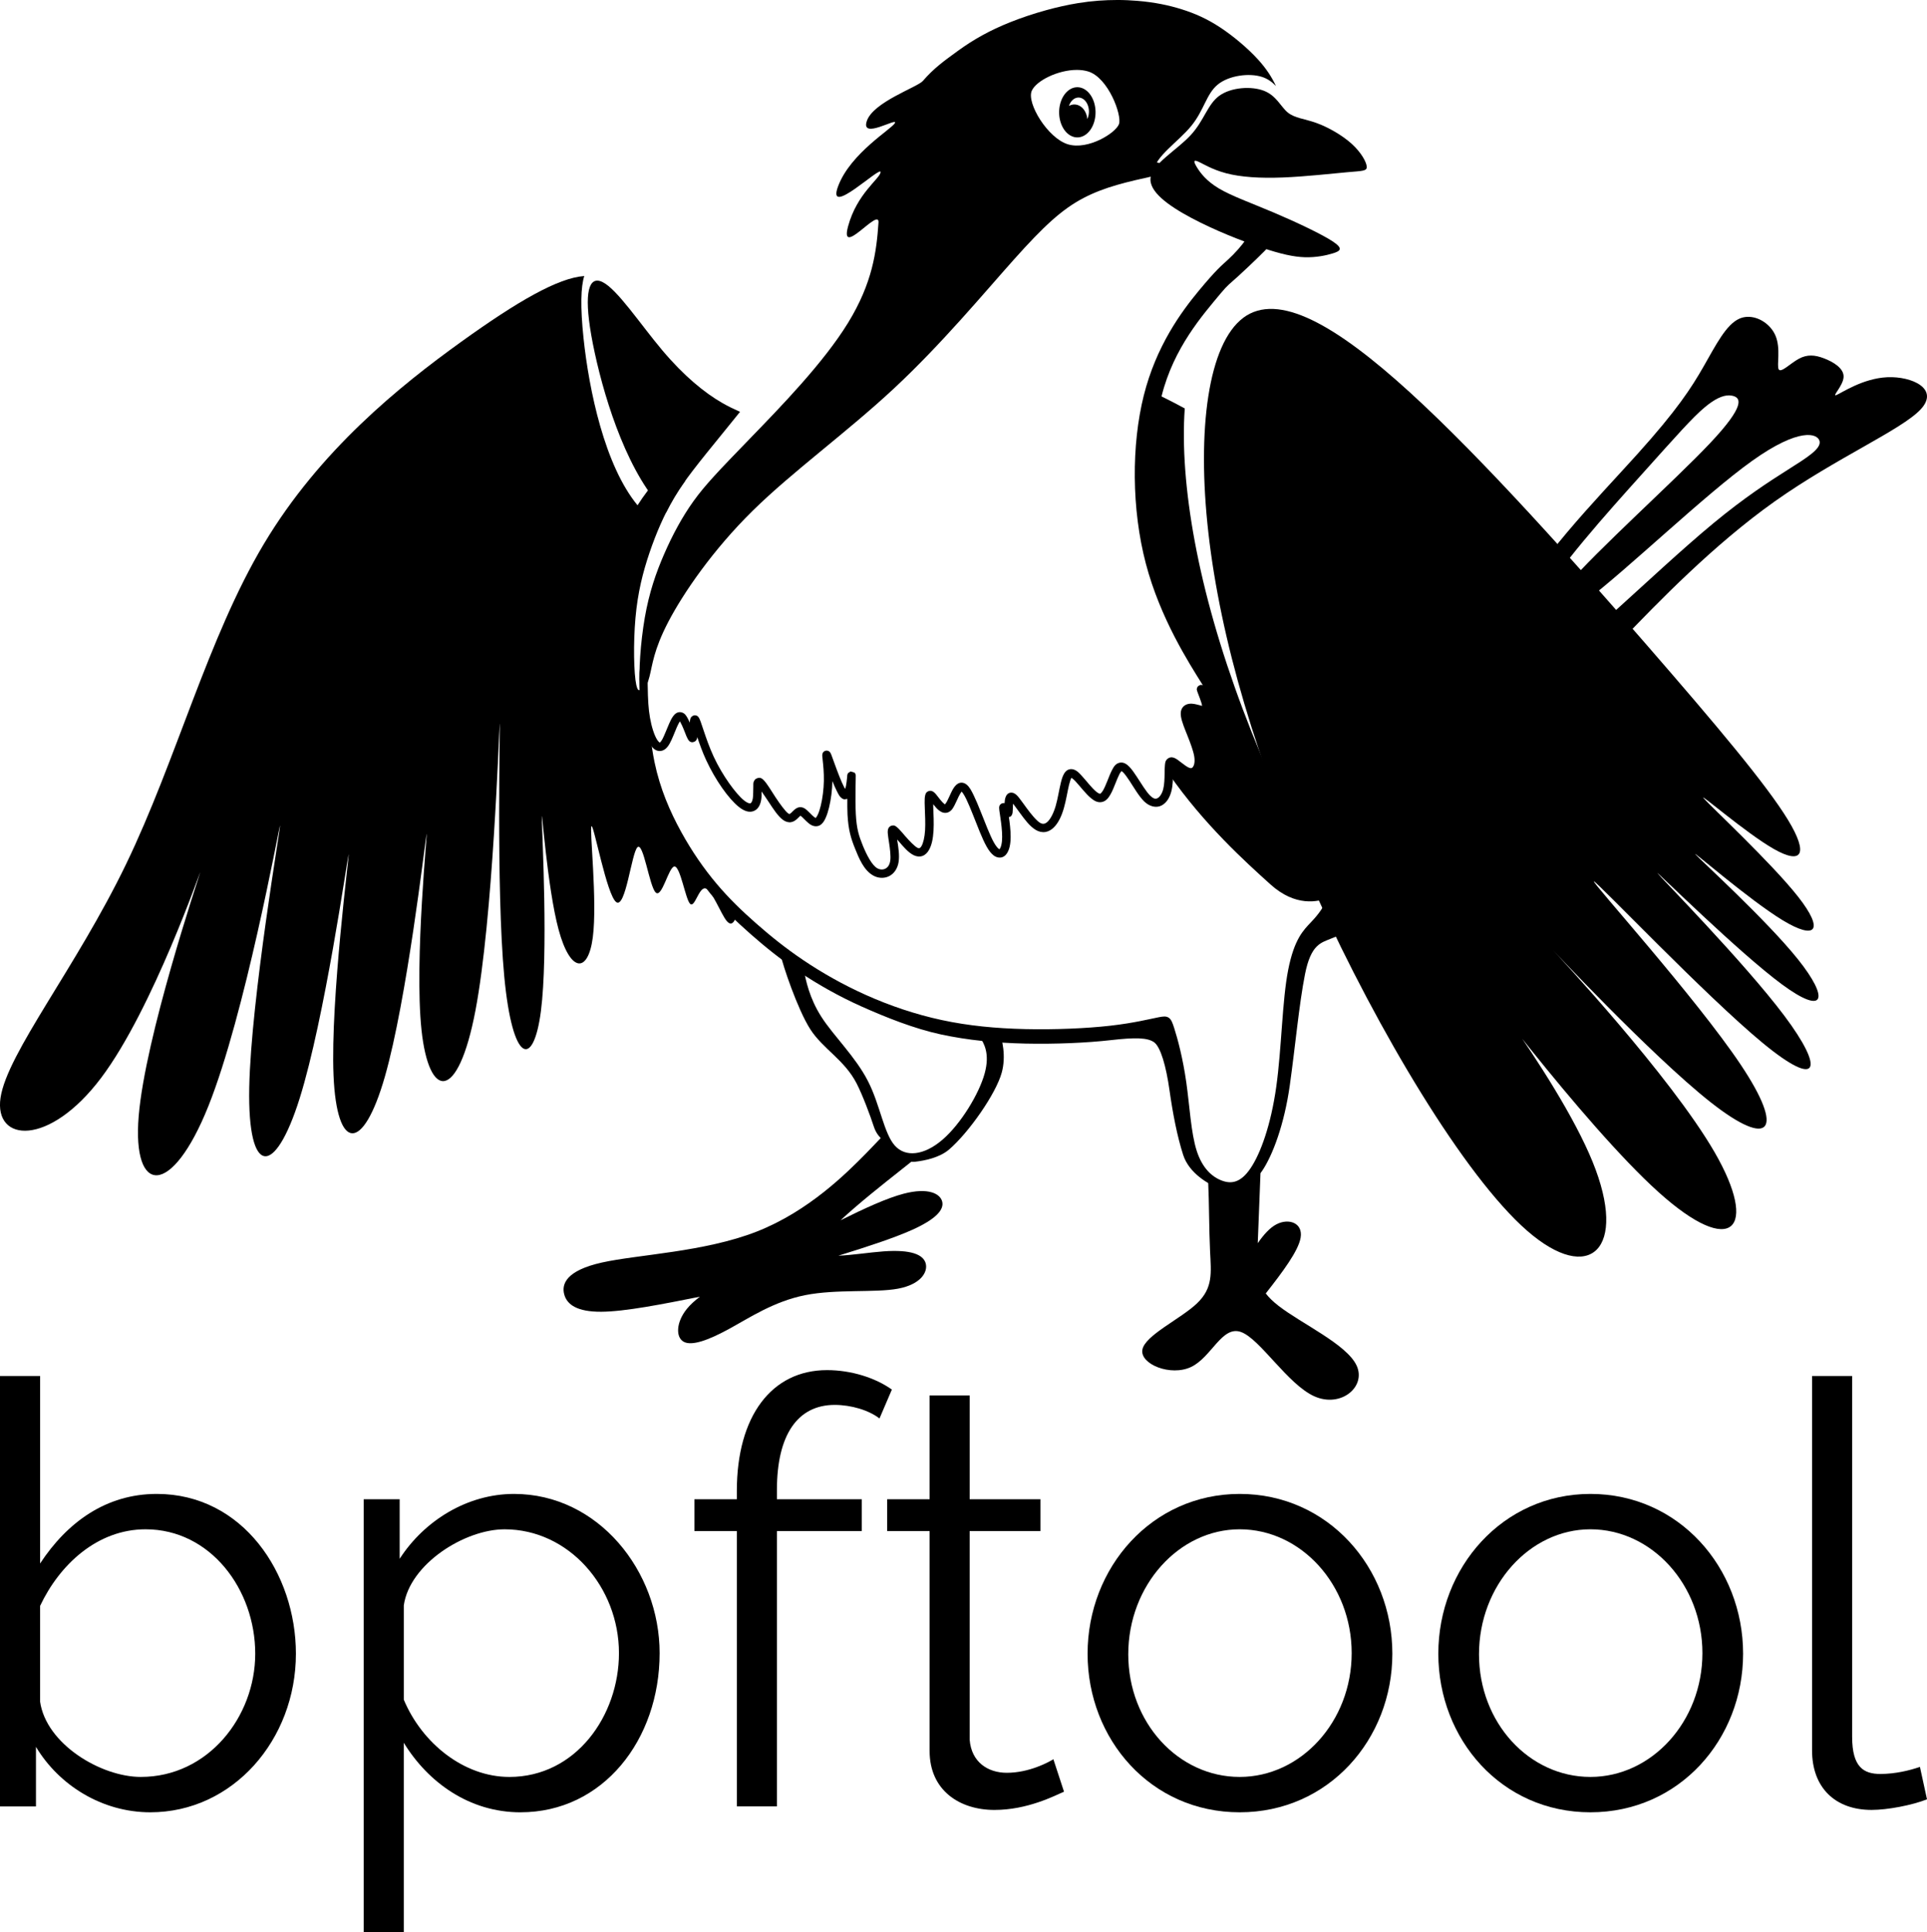 <?xml version="1.0" encoding="UTF-8" standalone="no"?>
<!-- Created with Inkscape (http://www.inkscape.org/) -->

<svg
   width="129.089mm"
   height="129.398mm"
   viewBox="0 0 129.089 129.398"
   version="1.1"
   id="svg35207"
   inkscape:version="1.1.2 (0a00cf5339, 2022-02-04)"
   sodipodi:docname="bpftool_stacked_monochrome.svg"
   xmlns:inkscape="http://www.inkscape.org/namespaces/inkscape"
   xmlns:sodipodi="http://sodipodi.sourceforge.net/DTD/sodipodi-0.dtd"
   xmlns="http://www.w3.org/2000/svg"
   xmlns:svg="http://www.w3.org/2000/svg"
   xmlns:rdf="http://www.w3.org/1999/02/22-rdf-syntax-ns#"
   xmlns:cc="http://creativecommons.org/ns#"
   xmlns:dc="http://purl.org/dc/elements/1.1/">
  <title
     id="title851">bpftool logo, monochrome</title>
  <sodipodi:namedview
     id="namedview35209"
     pagecolor="#ffffff"
     bordercolor="#666666"
     borderopacity="1.0"
     inkscape:showpageshadow="2"
     inkscape:pageopacity="0.0"
     inkscape:pagecheckerboard="0"
     inkscape:deskcolor="#d1d1d1"
     inkscape:document-units="mm"
     showgrid="false"
     inkscape:zoom="1.5295149"
     inkscape:cx="312.51739"
     inkscape:cy="231.44593"
     inkscape:window-width="2560"
     inkscape:window-height="2821"
     inkscape:window-x="1920"
     inkscape:window-y="0"
     inkscape:window-maximized="1"
     inkscape:current-layer="layer1"
     inkscape:pageshadow="2" />
  <defs
     id="defs35204">
    <inkscape:path-effect
       effect="bspline"
       id="path-effect10361-3-5-0-2"
       is_visible="true"
       lpeversion="1"
       weight="33.333"
       steps="2"
       helper_size="0"
       apply_no_weight="true"
       apply_with_weight="true"
       only_selected="false" />
    <inkscape:path-effect
       effect="bspline"
       id="path-effect11326-3-8-4"
       is_visible="true"
       lpeversion="1"
       weight="33.333"
       steps="2"
       helper_size="0"
       apply_no_weight="true"
       apply_with_weight="true"
       only_selected="false" />
    <inkscape:path-effect
       effect="bspline"
       id="path-effect9902-0-4-0-9"
       is_visible="true"
       lpeversion="1"
       weight="33.333"
       steps="2"
       helper_size="0"
       apply_no_weight="true"
       apply_with_weight="true"
       only_selected="false" />
    <inkscape:path-effect
       effect="bspline"
       id="path-effect10082-6-7-0-6"
       is_visible="true"
       lpeversion="1"
       weight="33.333"
       steps="2"
       helper_size="0"
       apply_no_weight="true"
       apply_with_weight="true"
       only_selected="false" />
  </defs>
  <g
     inkscape:label="Layer 1"
     inkscape:groupmode="layer"
     id="layer1"
     transform="translate(-25.965,-158.756)">
    <g
       aria-label="bpftool"
       id="text26441-0"
       style="font-weight:200;font-size:39.489px;line-height:1.25;font-family:Raleway;-inkscape-font-specification:'Raleway Ultra-Light';text-align:center;letter-spacing:0px;word-spacing:0px;text-anchor:middle;stroke-width:0.206;fill:#000000;fill-opacity:1">
      <path
         d="m 36.034,280.138 c 5.528,0 9.754,-4.857 9.754,-10.623 0,-5.37 -3.554,-10.701 -9.319,-10.701 -3.396,0 -6.002,1.895 -7.819,4.66 v -12.557 h -2.685 v 28.827 h 2.409 V 275.755 c 1.54,2.567 4.423,4.383 7.661,4.383 z m -0.632,-2.369 c -2.685,0 -6.358,-2.211 -6.753,-5.055 v -6.397 c 1.303,-2.764 3.83,-5.134 7.069,-5.134 4.344,0 7.345,4.028 7.345,8.332 0,4.225 -3.159,8.253 -7.661,8.253 z"
         style="font-weight:normal;-inkscape-font-specification:Raleway;fill:#000000;fill-opacity:1"
         id="path70881" />
      <path
         d="m 60.834,280.138 c 5.528,0 9.319,-4.857 9.319,-10.662 0,-5.489 -4.107,-10.662 -9.754,-10.662 -3.12,0 -6.002,1.777 -7.661,4.344 v -3.988 h -2.409 v 28.985 h 2.685 v -12.676 c 1.619,2.646 4.383,4.66 7.819,4.66 z m -0.75,-2.369 c -3.041,0 -5.844,-2.251 -7.069,-5.173 v -6.318 c 0.395,-2.764 4.067,-5.094 6.753,-5.094 4.304,0 7.661,3.87 7.661,8.293 0,4.186 -2.883,8.293 -7.345,8.293 z"
         style="font-weight:normal;-inkscape-font-specification:Raleway;fill:#000000;fill-opacity:1"
         id="path70883" />
      <path
         d="m 75.326,279.743 h 2.685 v -18.441 h 5.686 v -2.132 h -5.686 v -0.632 c 0,-3.672 1.382,-5.686 3.87,-5.686 1.106,0 2.29,0.355 3.001,0.908 l 0.829,-1.935 c -1.106,-0.79 -2.725,-1.303 -4.344,-1.303 -3.712,0 -6.042,3.08 -6.042,8.095 v 0.553 h -2.843 v 2.132 h 2.843 z"
         style="font-weight:normal;-inkscape-font-specification:Raleway;fill:#000000;fill-opacity:1"
         id="path70885" />
      <path
         d="m 97.242,278.756 -0.711,-2.172 c -0.316,0.197 -1.619,0.908 -3.12,0.908 -1.264,0 -2.369,-0.711 -2.488,-2.211 v -13.979 h 4.739 v -2.132 H 90.924 v -6.95 h -2.685 v 6.95 h -2.843 v 2.132 h 2.843 v 14.729 c 0,2.646 2.014,3.949 4.344,3.949 2.211,0 4.028,-0.948 4.66,-1.224 z"
         style="font-weight:normal;-inkscape-font-specification:Raleway;fill:#000000;fill-opacity:1"
         id="path70887" />
      <path
         d="m 109.01,280.138 c 5.963,0 10.228,-4.897 10.228,-10.623 0,-5.765 -4.304,-10.701 -10.228,-10.701 -5.884,0 -10.188,4.936 -10.188,10.701 0,5.726 4.225,10.623 10.188,10.623 z m -7.463,-10.583 c 0,-4.62 3.396,-8.372 7.463,-8.372 4.107,0 7.503,3.712 7.503,8.293 0,4.581 -3.396,8.293 -7.503,8.293 -4.107,0 -7.463,-3.633 -7.463,-8.214 z"
         style="font-weight:normal;-inkscape-font-specification:Raleway;fill:#000000;fill-opacity:1"
         id="path70889" />
      <path
         d="m 132.506,280.138 c 5.963,0 10.228,-4.897 10.228,-10.623 0,-5.765 -4.304,-10.701 -10.228,-10.701 -5.884,0 -10.188,4.936 -10.188,10.701 0,5.726 4.225,10.623 10.188,10.623 z m -7.463,-10.583 c 0,-4.62 3.396,-8.372 7.463,-8.372 4.107,0 7.503,3.712 7.503,8.293 0,4.581 -3.396,8.293 -7.503,8.293 -4.107,0 -7.463,-3.633 -7.463,-8.214 z"
         style="font-weight:normal;-inkscape-font-specification:Raleway;fill:#000000;fill-opacity:1"
         id="path70891" />
      <path
         d="m 147.354,250.916 v 25.075 c 0,2.488 1.54,3.988 3.988,3.988 1.066,0 2.725,-0.316 3.712,-0.711 l -0.474,-2.172 c -0.671,0.237 -1.659,0.474 -2.646,0.474 -1.106,0 -1.895,-0.434 -1.895,-2.488 v -24.167 z"
         style="font-weight:normal;-inkscape-font-specification:Raleway;fill:#000000;fill-opacity:1"
         id="path70893" />
    </g>
    <g
       id="g885"
       style="fill:#000000;fill-opacity:1">
      <path
         id="path10096-6-4-4-1"
         style="fill:#000000;fill-opacity:1;stroke:none;stroke-width:0.263px;stroke-linecap:butt;stroke-linejoin:miter;stroke-opacity:1"
         d="m 65.104,177.244 c -1.755,0.124 -4.463,1.687 -8.236,4.4 -4.109,2.955 -9.478,7.271 -13.225,13.541 -3.747,6.271 -5.872,14.496 -9.234,21.453 -3.361,6.957 -7.959,12.646 -8.408,15.643 -0.449,2.997 3.252,3.3 6.739,-1.333 3.487,-4.633 6.76,-14.202 6.628,-13.735 -0.133,0.468 -3.671,10.974 -4.112,16.296 -0.441,5.323 2.215,5.462 4.667,-0.665 2.452,-6.126 4.701,-18.517 4.801,-18.784 0.1,-0.266 -1.949,11.593 -2.062,17.552 -0.113,5.96 1.71,6.021 3.378,0.708 1.668,-5.312 3.181,-15.997 3.277,-16.325 0.096,-0.328 -1.225,9.701 -1.009,14.787 0.215,5.086 1.967,5.229 3.441,0.08 1.474,-5.149 2.668,-15.552 2.788,-16.213 0.12,-0.661 -0.832,8.411 -0.336,13.086 0.496,4.674 2.437,4.88 3.613,-1.292 1.176,-6.172 1.576,-18.682 1.626,-19.193 0.05,-0.51 -0.25,10.996 0.304,16.893 0.554,5.897 1.961,6.174 2.457,2.334 0.496,-3.841 0.082,-11.795 0.059,-12.918 -0.023,-1.123 0.347,4.585 1.128,7.47 0.781,2.885 1.972,2.941 2.289,0.511 0.317,-2.431 -0.241,-7.346 -0.086,-7.449 0.154,-0.103 1.021,4.608 1.652,5.083 0.631,0.475 1.027,-3.286 1.424,-3.671 0.398,-0.384 0.797,2.608 1.22,3.027 0.423,0.419 0.871,-1.734 1.262,-1.738 0.391,-0.004 0.727,2.141 1.036,2.488 0.309,0.348 0.591,-1.102 1.028,-1.023 0.437,0.08 1.03,1.688 1.428,2.176 0.399,0.487 0.603,-0.146 0.705,-0.464 0.006,-0.019 -0.002,-0.172 -0.017,-0.38 -0.501,-0.488 -0.984,-0.997 -1.458,-1.56 -0.841,-0.998 -1.654,-2.159 -2.397,-3.511 -0.743,-1.352 -1.412,-2.887 -1.785,-4.68 -0.171,-0.821 -0.276,-1.683 -0.351,-2.491 -0.037,-0.151 -0.069,-0.306 -0.097,-0.465 -0.109,-0.623 -0.144,-1.228 -0.16,-2.259 -7.7e-4,-0.051 -5.2e-4,-0.107 -10e-4,-0.159 -0.147,0.524 -0.356,0.772 -0.489,0.171 -0.166,-0.748 -0.208,-2.787 -0.056,-4.491 0.151,-1.704 0.497,-3.06 0.942,-4.372 0.445,-1.311 0.991,-2.578 1.67,-3.715 0.211,-0.354 0.44,-0.699 0.705,-1.072 -0.207,-0.369 -0.457,-0.835 -0.717,-1.359 -0.802,0.816 -1.328,1.401 -1.806,2.031 -0.229,0.302 -0.447,0.617 -0.656,0.941 -2.205,-2.673 -3.249,-7.719 -3.616,-11.182 -0.224,-2.113 -0.182,-3.465 0.049,-4.174 z" />
      <path
         id="path10116-2-0-6-0"
         style="fill:#000000;fill-opacity:1;stroke:none;stroke-width:0.263px;stroke-linecap:butt;stroke-linejoin:miter;stroke-opacity:1"
         d="m 85.276,234.653 c -0.4,0.414 -0.843,0.897 -1.306,1.364 -1.274,1.288 -3.822,3.863 -7.326,5.232 -3.504,1.369 -7.965,1.533 -10.356,2.067 -2.391,0.534 -2.712,1.437 -2.527,2.131 0.185,0.693 0.872,1.175 2.483,1.165 1.602,-0.01 4.1,-0.507 6.609,-1.008 -0.349,0.265 -0.651,0.538 -0.881,0.824 -0.717,0.888 -0.751,1.892 -0.21,2.193 0.54,0.301 1.65,-0.099 3.031,-0.852 1.381,-0.754 3.013,-1.85 5.108,-2.268 2.095,-0.418 4.683,-0.15 6.215,-0.433 1.532,-0.283 2.026,-1.116 1.859,-1.703 -0.166,-0.587 -0.993,-0.928 -2.814,-0.797 -0.934,0.067 -2.127,0.257 -3.036,0.291 1.947,-0.602 3.744,-1.191 4.945,-1.731 1.603,-0.721 2.143,-1.353 2.014,-1.887 -0.128,-0.534 -0.925,-0.969 -2.584,-0.534 -1.109,0.29 -2.605,0.972 -4.227,1.78 1.196,-1.117 2.847,-2.421 3.983,-3.32 0.589,-0.466 1.038,-0.823 1.371,-1.107 -0.713,0.179 -1.357,0.022 -1.812,-0.486 -0.213,-0.238 -0.384,-0.554 -0.538,-0.921 z" />
      <path
         id="path13870-9-7-4"
         style="color:#000000;fill:#000000;stroke-width:0.993;-inkscape-stroke:none;fill-opacity:1"
         d="m 78.126,222.028 c 0.053,0.303 0.118,0.57 0.145,0.711 0.125,0.65 1.123,3.62 1.968,4.942 0.845,1.323 2.294,2.055 3.107,3.634 0.406,0.789 0.905,2.128 1.162,2.912 0.257,0.783 0.799,0.978 1.213,1.44 0.414,0.462 0.927,0.968 1.545,0.899 0.618,-0.07 1.628,-0.263 2.279,-0.821 1.301,-1.116 3.138,-3.724 3.528,-5.155 0.298,-1.091 0.041,-2.217 -0.201,-2.856 -0.543,-0.038 -1.077,-0.089 -1.603,-0.153 0.03,0.051 0.059,0.102 0.085,0.15 0.125,0.229 0.208,0.406 0.275,0.514 0.232,0.374 0.668,1.051 0.3,2.401 -0.368,1.35 -1.589,3.381 -2.831,4.447 -0.621,0.533 -1.247,0.831 -1.8,0.893 -0.553,0.062 -1.03,-0.102 -1.389,-0.502 -0.359,-0.4 -0.609,-1.074 -0.865,-1.853 -0.256,-0.779 -0.52,-1.66 -0.941,-2.479 -0.843,-1.638 -2.298,-3.015 -3.114,-4.291 -0.816,-1.277 -1.044,-2.464 -1.169,-3.114 -0.024,-0.124 -0.046,-0.316 -0.053,-0.53 -0.015,-0.01 -0.03,-0.02 -0.045,-0.029 -0.572,-0.385 -1.099,-0.772 -1.596,-1.16 z" />
      <path
         style="fill:#000000;stroke:#000000;stroke-width:0.263px;stroke-linecap:butt;stroke-linejoin:miter;stroke-opacity:1;fill-opacity:1"
         d="m 116.951,218.061 c 1.58,-1.085 4.74,-3.255 7.468,-5.731 2.728,-2.476 5.023,-5.258 5.306,-7.114 0.283,-1.856 -1.446,-2.786 -3.298,-3.445 -1.852,-0.659 -3.787,-1.041 -5.507,-1.937 -1.72,-0.896 -3.206,-2.304 -3.949,-3.008 -0.743,-0.704 -5.144,-3.387 -5.058,1.005 0.086,4.392 0.258,13.174 0.345,17.566 0.086,4.391 3.114,3.749 4.694,2.664 z"
         id="path10359-3-9-5-2"
         inkscape:path-effect="#path-effect10361-3-5-0-2"
         inkscape:original-d="m 115.37084,219.14552 c 3.16035,-2.16958 6.32042,-4.33943 9.48025,-6.50955 2.29535,-2.78205 4.59035,-5.56424 6.88513,-8.34677 -1.72903,-0.92952 -3.45825,-1.85928 -5.18777,-2.78932 -1.97109,-0.4024 -3.90875,-0.76991 -5.86353,-1.15527 -1.4857,-1.40726 -2.97159,-2.81474 -4.45776,-4.22251 l -4.40132,-2.68296 c 0.17259,8.78303 0.34491,17.56578 0.51698,26.34827 z"
         sodipodi:nodetypes="ccccccccc" />
      <path
         id="path12554-0-6-2"
         style="fill:#000000;fill-opacity:1;stroke:none;stroke-width:0.263px;stroke-linecap:butt;stroke-linejoin:miter;stroke-opacity:1"
         d="m 110.467,235.903 c -0.203,0.475 -0.416,0.872 -0.627,1.183 -0.689,1.013 -1.371,1.124 -2.059,0.87 -0.312,-0.115 -0.626,-0.306 -0.912,-0.594 0.011,0.174 0.021,0.354 0.031,0.543 0.066,1.327 0.057,3.187 0.127,4.644 0.07,1.457 0.216,2.467 -0.884,3.51 -1.1,1.043 -3.492,2.14 -3.651,3.102 -0.159,0.962 1.893,1.801 3.266,1.149 1.373,-0.652 2.067,-2.795 3.341,-2.341 1.274,0.454 3.127,3.506 4.913,4.307 1.786,0.8 3.505,-0.651 2.825,-2.075 -0.68,-1.424 -3.685,-2.787 -5.227,-3.988 -0.369,-0.287 -0.645,-0.558 -0.852,-0.827 1.142,-1.454 2.188,-2.853 2.336,-3.735 0.166,-0.988 -0.795,-1.327 -1.623,-0.893 -0.448,0.235 -0.857,0.697 -1.249,1.262 0.07,-1.66 0.144,-3.801 0.205,-5.264 0.013,-0.324 0.026,-0.594 0.038,-0.854 z" />
      <path
         id="path10363-6-8-9-2"
         style="fill:#000000;fill-opacity:1;stroke:none;stroke-width:0.263px;stroke-linecap:butt;stroke-linejoin:miter;stroke-opacity:1"
         d="m 143.016,179.977 c -0.177,0.007 -0.352,0.045 -0.521,0.118 -0.898,0.389 -1.59,1.78 -2.411,3.213 -0.821,1.433 -1.77,2.908 -4.442,5.874 -2.672,2.966 -7.065,7.423 -8.229,10.49 -1.164,3.067 0.899,4.741 2.407,5.071 1.508,0.33 2.454,-0.685 4.816,-3.148 2.363,-2.463 6.128,-6.36 10.22,-9.259 4.092,-2.899 8.5,-4.792 9.775,-6.164 1.275,-1.372 -0.585,-2.224 -2.235,-2.151 -1.65,0.073 -3.089,1.07 -3.416,1.196 -0.327,0.125 0.457,-0.621 0.487,-1.209 0.03,-0.587 -0.696,-1.016 -1.312,-1.251 -0.617,-0.235 -1.124,-0.277 -1.69,0.03 -0.566,0.307 -1.189,0.961 -1.343,0.71 -0.154,-0.251 0.163,-1.409 -0.232,-2.294 -0.32,-0.719 -1.109,-1.258 -1.876,-1.226 z m -1.223,5.26 c 0.1,7.1e-4 0.195,0.015 0.286,0.041 0.482,0.139 0.831,0.627 -1.547,3.149 -2.378,2.522 -7.484,7.078 -9.711,9.651 -2.227,2.573 -1.577,3.164 1.314,0.975 2.891,-2.189 8.022,-7.158 11.2,-9.427 3.177,-2.27 4.4,-1.84 4.522,-1.326 0.122,0.514 -0.855,1.113 -2.141,1.927 -1.285,0.814 -2.879,1.844 -4.964,3.567 -2.085,1.723 -4.662,4.139 -6.48,5.776 -1.817,1.637 -2.875,2.495 -4.041,2.599 -1.165,0.105 -2.439,-0.544 -1.283,-2.853 1.156,-2.308 4.741,-6.276 7.049,-8.845 2.308,-2.57 3.339,-3.741 4.163,-4.432 0.669,-0.561 1.199,-0.805 1.633,-0.802 z" />
      <path
         id="path17819-1-8-0"
         style="color:#000000;fill:#000000;stroke-width:0.993;-inkscape-stroke:none;fill-opacity:1"
         d="m 69.079,204.105 c -0.003,0.008 -0.008,0.015 -0.011,0.023 -0.093,0.231 -0.061,0.481 -0.04,0.768 0.086,1.146 0.156,3.162 0.533,4.971 0.377,1.81 1.052,3.359 1.799,4.719 0.747,1.36 1.373,3.05 2.22,4.054 0.846,1.004 1.72,1.843 2.669,2.679 0.95,0.836 1.981,1.674 3.212,2.503 1.231,0.829 2.661,1.65 4.241,2.355 1.58,0.705 3.499,1.476 5.296,1.862 1.796,0.386 3.659,0.568 5.656,0.613 1.997,0.044 4.127,-0.049 5.732,-0.232 1.605,-0.183 2.453,-0.174 2.893,0.145 0.44,0.319 0.804,1.61 1.028,3.194 0.224,1.584 0.516,3.094 0.916,4.343 0.401,1.25 1.731,1.996 2.455,2.263 0.362,0.133 0.737,0.174 1.112,0.04 0.375,-0.134 1.366,-0.698 1.721,-1.22 0.709,-1.043 1.49,-3.124 1.857,-5.734 0.367,-2.609 0.621,-5.432 1.018,-7.44 0.398,-2.014 1.075,-2.109 1.761,-2.396 0.792,-0.331 1.071,-0.316 2.313,-0.687 1.104,-0.33 -0.996,-4.978 -0.989,-6.717 0.007,-1.739 -0.591,-3.592 -2.212,-5.063 -1.62,-1.47 -3.03,1.844 -4.367,1.304 -0.594,-0.24 -2.07,-4.092 -3.311,-5.098 0.057,0.151 0.117,0.32 0.163,0.482 1.166,1.251 2.48,4.634 3.055,4.866 1.337,0.54 2.725,-2.772 4.291,-1.351 1.565,1.419 2.13,3.186 2.123,4.86 -0.007,1.674 -0.6,3.245 -1.099,4.304 -0.499,1.06 -0.817,1.47 -1.328,2.01 -0.511,0.541 -1.118,1.127 -1.524,3.181 -0.407,2.06 -0.438,5.259 -0.8,7.839 -0.363,2.58 -1.058,4.481 -1.727,5.464 -0.334,0.491 -0.655,0.75 -0.966,0.861 -0.311,0.111 -0.619,0.081 -0.945,-0.039 -0.652,-0.24 -1.315,-0.82 -1.694,-2.005 -0.38,-1.185 -0.469,-2.983 -0.696,-4.586 -0.227,-1.603 -0.582,-2.924 -0.81,-3.63 -0.114,-0.353 -0.19,-0.567 -0.362,-0.688 -0.086,-0.061 -0.188,-0.084 -0.296,-0.084 -0.108,1.4e-4 -0.227,0.02 -0.372,0.048 -0.582,0.113 -1.647,0.386 -3.236,0.567 -1.589,0.182 -3.713,0.273 -5.698,0.228 -1.985,-0.044 -3.831,-0.223 -5.608,-0.606 -1.778,-0.382 -3.489,-0.968 -5.054,-1.667 -1.565,-0.699 -2.985,-1.512 -4.204,-2.334 -1.22,-0.821 -2.24,-1.649 -3.184,-2.48 -0.944,-0.831 -1.807,-1.66 -2.643,-2.652 -0.835,-0.991 -1.643,-2.147 -2.381,-3.491 -0.738,-1.344 -1.402,-2.866 -1.772,-4.642 -0.124,-0.598 -0.213,-1.219 -0.282,-1.827 -0.123,-0.32 -0.222,-0.703 -0.291,-1.1 -0.109,-0.623 -0.144,-1.228 -0.16,-2.259 -0.002,-0.164 -0.003,-0.338 5.1e-4,-0.519 z" />
      <path
         id="path12684-0-2-5"
         style="fill:#000000;stroke:none;stroke-width:0.263px;stroke-linecap:butt;stroke-linejoin:miter;stroke-opacity:1;fill-opacity:1"
         d="m 102.945,185.007 c -0.028,0.102 -0.057,0.203 -0.083,0.307 -0.813,3.246 -0.813,7.512 0.138,11.125 0.951,3.613 2.853,6.572 3.769,8.037 0.916,1.465 0.844,1.435 0.773,1.405 l -0.976,-0.868 c -0.176,-0.157 -0.176,-0.157 -0.06,0.143 0.115,0.3 0.342,0.887 0.301,1.098 -0.041,0.211 -0.345,0.052 -0.721,-0.036 -0.376,-0.088 -0.824,-0.107 -0.726,0.495 0.099,0.601 0.744,1.82 0.885,2.64 0.141,0.82 -0.223,1.239 -0.679,1.102 -0.456,-0.138 -1.003,-0.833 -1.193,-0.671 -0.1,0.085 -0.101,0.411 -0.106,0.805 2.335,3.368 5.14,5.9 6.807,7.403 1.66,1.497 3.173,1.2 3.971,0.858 -0.019,-0.035 -0.039,-0.071 -0.058,-0.106 -4.719,-8.674 -7.694,-16.787 -8.983,-23.707 -0.625,-3.355 -0.853,-6.428 -0.672,-8.925 -0.732,-0.398 -1.378,-0.719 -1.771,-0.913 -0.124,-0.061 -0.343,-0.137 -0.615,-0.193 z" />
      <path
         id="path11324-9-49-3-9-5"
         style="fill:#000000;fill-opacity:1;stroke:none;stroke-width:0.263px;stroke-linecap:butt;stroke-linejoin:miter;stroke-opacity:1"
         d="m 110.128,174.985 c -0.158,-0.003 -0.332,0.01 -0.518,0.037 -0.305,0.441 -0.746,0.924 -1.181,1.323 -0.459,0.422 -0.763,0.643 -1.94,2.062 -1.177,1.42 -2.815,3.661 -3.628,6.907 -0.162,0.648 -0.29,1.337 -0.387,2.053 0.224,0.373 0.493,0.71 0.805,1.014 0.095,-1.093 0.262,-2.142 0.502,-3.1 0.812,-3.245 2.757,-5.428 3.935,-6.85 0.516,-0.623 0.632,-0.66 1.199,-1.179 0.727,-0.665 1.867,-1.755 2.033,-1.978 -0.165,-0.189 -0.452,-0.281 -0.822,-0.289 z" />
      <path
         style="color:#000000;fill:#000000;-inkscape-stroke:none;fill-opacity:1"
         d="m 102.457,169.424 c -0.941,-0.096 -2.04,0.065 -3.521,0.645 -2.967,1.161 -7.205,3.907 -11.596,8.047 -4.389,4.139 -9.076,9.764 -12.205,13.635 -3.128,3.869 -4.098,5.177 -5.215,7.818 -1.121,2.649 -1.139,4.024 -1.123,5.061 0.015,1.036 0.051,1.66 0.164,2.303 0.113,0.645 0.292,1.256 0.564,1.68 0.137,0.212 0.309,0.421 0.6,0.443 0.145,0.011 0.295,-0.044 0.41,-0.135 0.115,-0.091 0.206,-0.213 0.293,-0.369 0.175,-0.311 0.327,-0.747 0.48,-1.094 0.074,-0.167 0.146,-0.307 0.203,-0.389 0.018,0.018 -7.07e-4,0.003 0.033,0.06 0.067,0.115 0.143,0.282 0.213,0.453 0.07,0.171 0.134,0.345 0.193,0.486 0.03,0.071 0.059,0.131 0.092,0.189 0.017,0.029 0.034,0.058 0.062,0.092 0.029,0.034 0.065,0.087 0.176,0.113 0.111,0.027 0.249,-0.04 0.299,-0.096 0.05,-0.056 0.062,-0.098 0.074,-0.133 0.014,-0.04 0.015,-0.075 0.021,-0.111 0.157,0.461 0.338,0.989 0.6,1.553 0.611,1.315 1.485,2.562 2.178,3.119 0.346,0.279 0.693,0.406 1.004,0.283 0.311,-0.122 0.449,-0.436 0.502,-0.762 0.032,-0.198 0.025,-0.364 0.025,-0.547 0.145,0.21 0.269,0.385 0.473,0.695 0.313,0.477 0.621,0.955 0.963,1.209 0.171,0.127 0.376,0.183 0.553,0.148 0.176,-0.035 0.297,-0.133 0.389,-0.217 0.092,-0.084 0.163,-0.162 0.209,-0.201 0.046,-0.039 0.036,-0.021 0.004,-0.025 -0.033,-0.005 0.034,0.018 0.113,0.09 0.079,0.072 0.177,0.175 0.283,0.279 0.107,0.104 0.22,0.21 0.371,0.285 0.151,0.075 0.383,0.103 0.564,-0.01 0.181,-0.113 0.278,-0.283 0.369,-0.482 0.091,-0.2 0.166,-0.438 0.23,-0.703 0.129,-0.53 0.211,-1.165 0.223,-1.762 3.1e-5,-0.002 -3.1e-5,-0.002 0,-0.004 0.096,0.236 0.194,0.472 0.293,0.664 0.119,0.23 0.19,0.411 0.42,0.537 0.081,0.044 0.188,0.014 0.287,-0.008 7.29e-4,0.358 -0.006,0.718 0.012,1.043 0.057,1.06 0.24,1.625 0.5,2.271 0.26,0.647 0.584,1.468 1.23,1.824 0.323,0.178 0.709,0.203 1.039,0.047 0.33,-0.156 0.583,-0.498 0.654,-0.955 0.071,-0.457 -0.016,-0.987 -0.084,-1.42 -0.006,-0.036 -0.006,-0.053 -0.012,-0.088 0.042,0.048 0.07,0.079 0.115,0.131 0.293,0.339 0.613,0.73 0.99,0.918 0.189,0.094 0.407,0.119 0.594,0.049 0.187,-0.07 0.322,-0.213 0.42,-0.379 0.197,-0.331 0.284,-0.778 0.316,-1.301 0.032,-0.523 -5.96e-4,-1.109 -0.018,-1.566 -0.003,-0.089 -3.6e-4,-0.139 -0.002,-0.217 0.016,0.021 0.026,0.034 0.043,0.055 0.109,0.136 0.227,0.276 0.377,0.385 0.075,0.054 0.16,0.103 0.266,0.127 0.106,0.024 0.238,0.017 0.348,-0.039 0.22,-0.112 0.307,-0.293 0.404,-0.479 0.097,-0.186 0.183,-0.391 0.268,-0.566 0.077,-0.16 0.153,-0.275 0.199,-0.328 0.054,0.056 0.176,0.229 0.305,0.494 0.138,0.285 0.29,0.65 0.443,1.035 0.308,0.77 0.621,1.617 0.926,2.156 0.153,0.27 0.299,0.461 0.469,0.59 0.169,0.129 0.402,0.188 0.596,0.111 0.194,-0.077 0.306,-0.239 0.383,-0.412 0.077,-0.173 0.121,-0.375 0.143,-0.598 0.044,-0.446 -0.007,-0.962 -0.064,-1.404 -0.014,-0.104 -0.025,-0.181 -0.039,-0.273 0.034,-0.008 0.067,0.002 0.094,-0.016 0.072,-0.048 0.103,-0.105 0.121,-0.146 0.035,-0.083 0.034,-0.128 0.039,-0.184 0.005,-0.056 0.008,-0.113 0.01,-0.176 0.004,-0.118 0.008,-0.249 0.016,-0.365 0.022,0.026 0.02,0.019 0.043,0.049 0.12,0.155 0.264,0.358 0.42,0.572 0.313,0.428 0.653,0.894 1.064,1.137 0.206,0.121 0.433,0.171 0.646,0.135 0.214,-0.036 0.4,-0.15 0.555,-0.301 0.308,-0.302 0.521,-0.758 0.676,-1.293 0.155,-0.535 0.243,-1.135 0.348,-1.566 0.052,-0.216 0.113,-0.39 0.158,-0.465 0.002,-0.003 -2.6e-5,-9.2e-4 0.002,-0.004 0.022,0.015 0.128,0.083 0.262,0.225 0.148,0.158 0.32,0.368 0.5,0.576 0.18,0.208 0.366,0.416 0.564,0.576 0.198,0.16 0.428,0.303 0.711,0.246 0.283,-0.057 0.44,-0.273 0.568,-0.492 0.129,-0.219 0.231,-0.476 0.33,-0.725 0.099,-0.249 0.195,-0.489 0.283,-0.658 0.084,-0.16 0.159,-0.206 0.131,-0.203 0.026,0.014 0.076,0.05 0.133,0.109 0.116,0.121 0.261,0.323 0.412,0.553 0.302,0.46 0.621,1.023 0.982,1.377 0.362,0.354 0.816,0.449 1.16,0.271 0.344,-0.178 0.551,-0.539 0.658,-0.951 0.107,-0.413 0.108,-0.864 0.113,-1.229 0.002,-0.159 0.007,-0.289 0.016,-0.395 0.045,0.032 0.075,0.05 0.131,0.094 0.213,0.167 0.465,0.398 0.789,0.496 0.324,0.098 0.687,-0.026 0.877,-0.303 0.19,-0.277 0.239,-0.659 0.16,-1.117 -0.079,-0.458 -0.281,-0.973 -0.473,-1.457 -0.192,-0.484 -0.372,-0.946 -0.41,-1.18 -0.019,-0.117 -0.006,-0.175 0,-0.189 0.006,-0.014 -0.006,-0.003 0.012,-0.01 0.035,-0.014 0.203,-0.016 0.371,0.023 0.168,0.039 0.329,0.101 0.498,0.133 0.085,0.016 0.178,0.033 0.301,-0.008 0.123,-0.041 0.24,-0.187 0.264,-0.311 0.039,-0.201 -0.025,-0.357 -0.08,-0.527 l 0.387,0.344 0.043,0.018 c 0.009,0.004 0.023,0.02 0.102,0.029 0.02,0.002 0.044,0.003 0.076,-0.002 0.016,-0.002 0.054,-0.013 0.055,-0.014 6.5e-4,-2.3e-4 0.058,-0.027 0.059,-0.027 0.001,-7.1e-4 0.097,-0.1 0.098,-0.102 3.7e-4,-6.5e-4 0.02,-0.039 0.025,-0.057 0.006,-0.017 0.01,-0.032 0.012,-0.047 0.017,-0.116 -0.011,-0.146 -0.025,-0.186 -0.015,-0.04 -0.034,-0.077 -0.059,-0.125 -0.099,-0.194 -0.308,-0.551 -0.768,-1.285 -0.918,-1.469 -2.799,-4.399 -3.736,-7.959 -0.937,-3.56 -0.935,-7.795 -0.137,-10.984 0.799,-3.189 2.404,-5.389 3.57,-6.795 1.171,-1.412 1.445,-1.605 1.914,-2.035 0.473,-0.435 0.952,-0.962 1.277,-1.451 0.162,-0.244 0.323,-0.538 0.271,-0.895 -0.052,-0.356 -0.291,-0.699 -0.754,-1.113 -0.925,-0.828 -2.692,-1.904 -4.387,-2.783 -0.847,-0.44 -1.63,-0.791 -2.57,-0.887 z m -0.057,0.533 c 0.841,0.086 1.532,0.42 2.367,0.854 1.669,0.866 3.435,1.952 4.271,2.701 0.417,0.374 0.55,0.624 0.572,0.777 0.022,0.153 -0.041,0.287 -0.184,0.502 -0.286,0.43 -0.744,0.939 -1.189,1.348 -0.45,0.413 -0.782,0.663 -1.965,2.09 -1.188,1.433 -2.858,3.715 -3.686,7.018 -0.827,3.302 -0.824,7.6 0.141,11.266 0.965,3.666 2.888,6.653 3.801,8.113 0.01,0.016 0.006,0.012 0.016,0.027 -0.005,-0.002 -0.004,-0.004 -0.01,-0.006 -0.016,-0.006 -0.035,-0.012 -0.062,-0.016 -0.014,-0.002 -0.046,-0.004 -0.047,-0.004 -6e-4,2e-5 -0.058,0.008 -0.059,0.008 -0.001,2.4e-4 -0.124,0.066 -0.125,0.066 -3.8e-4,3.4e-4 -0.047,0.05 -0.047,0.051 -3.1e-4,4.5e-4 -0.021,0.035 -0.027,0.051 -0.054,0.129 -0.022,0.162 -0.016,0.193 0.007,0.032 0.015,0.055 0.023,0.08 0.017,0.05 0.04,0.107 0.068,0.182 0.058,0.15 0.141,0.366 0.203,0.564 0.035,0.111 0.035,0.138 0.047,0.213 -0.096,-0.027 -0.193,-0.057 -0.344,-0.092 -0.208,-0.049 -0.452,-0.103 -0.711,0.002 -0.129,0.052 -0.258,0.168 -0.32,0.316 -0.062,0.149 -0.067,0.312 -0.037,0.496 0.06,0.367 0.253,0.816 0.443,1.297 0.191,0.481 0.379,0.984 0.441,1.346 0.062,0.362 6.2e-4,0.6 -0.07,0.703 -0.071,0.103 -0.118,0.122 -0.25,0.082 -0.132,-0.04 -0.381,-0.226 -0.604,-0.4 -0.111,-0.087 -0.217,-0.171 -0.338,-0.234 -0.06,-0.032 -0.126,-0.06 -0.215,-0.07 -0.089,-0.01 -0.214,0.016 -0.301,0.09 -0.174,0.148 -0.167,0.296 -0.184,0.447 -0.016,0.151 -0.017,0.321 -0.019,0.504 -0.005,0.366 -0.015,0.785 -0.096,1.096 -0.081,0.311 -0.242,0.525 -0.371,0.592 -0.129,0.067 -0.255,0.075 -0.51,-0.174 -0.255,-0.249 -0.59,-0.804 -0.904,-1.283 -0.157,-0.24 -0.311,-0.462 -0.477,-0.635 -0.083,-0.086 -0.17,-0.162 -0.275,-0.219 -0.106,-0.057 -0.244,-0.092 -0.385,-0.059 -0.282,0.067 -0.397,0.285 -0.51,0.5 -0.112,0.215 -0.207,0.468 -0.305,0.713 -0.098,0.245 -0.198,0.481 -0.295,0.646 -0.097,0.165 -0.189,0.224 -0.193,0.225 -0.005,9.5e-4 -0.101,-0.016 -0.246,-0.133 -0.145,-0.117 -0.319,-0.303 -0.492,-0.504 -0.173,-0.201 -0.346,-0.415 -0.516,-0.596 -0.169,-0.18 -0.311,-0.34 -0.553,-0.406 -0.121,-0.033 -0.266,-0.016 -0.373,0.045 -0.107,0.061 -0.175,0.148 -0.229,0.236 -0.108,0.177 -0.167,0.386 -0.225,0.623 -0.116,0.475 -0.203,1.064 -0.342,1.543 -0.139,0.479 -0.34,0.861 -0.529,1.047 -0.095,0.093 -0.179,0.136 -0.254,0.148 -0.075,0.013 -0.153,0.003 -0.268,-0.064 -0.23,-0.136 -0.589,-0.567 -0.895,-0.984 -0.153,-0.209 -0.298,-0.415 -0.43,-0.586 -0.132,-0.171 -0.221,-0.305 -0.402,-0.402 -0.091,-0.049 -0.239,-0.071 -0.355,-0.016 -0.117,0.056 -0.17,0.148 -0.203,0.221 -0.066,0.146 -0.077,0.284 -0.088,0.43 -7.41e-4,0.01 -0.001,0.018 -0.002,0.027 -0.03,-0.006 -0.072,-0.012 -0.072,-0.012 -9.31e-4,0 -0.11,0.025 -0.111,0.025 -8.33e-4,3.6e-4 -0.089,0.06 -0.09,0.06 -7.32e-4,7.3e-4 -0.038,0.043 -0.049,0.062 -0.022,0.039 -0.028,0.068 -0.033,0.09 -0.009,0.045 -0.008,0.071 -0.008,0.098 0.002,0.107 0.021,0.214 0.045,0.375 0.024,0.161 0.054,0.358 0.082,0.57 0.055,0.426 0.098,0.919 0.062,1.277 -0.018,0.179 -0.056,0.329 -0.098,0.424 -0.042,0.095 -0.085,0.121 -0.076,0.117 0.009,-0.003 0.024,0.017 -0.047,-0.037 -0.071,-0.054 -0.188,-0.188 -0.318,-0.418 -0.26,-0.46 -0.582,-1.31 -0.893,-2.088 -0.155,-0.389 -0.309,-0.761 -0.459,-1.07 -0.15,-0.309 -0.274,-0.552 -0.475,-0.719 -0.1,-0.084 -0.238,-0.142 -0.377,-0.131 -0.139,0.011 -0.247,0.082 -0.326,0.156 -0.158,0.148 -0.249,0.332 -0.342,0.525 -0.093,0.193 -0.179,0.396 -0.26,0.551 -0.074,0.142 -0.147,0.212 -0.146,0.219 -0.011,-0.005 -0.017,-0.005 -0.039,-0.021 -0.07,-0.051 -0.172,-0.16 -0.27,-0.281 -0.098,-0.122 -0.194,-0.255 -0.287,-0.365 -0.047,-0.055 -0.091,-0.104 -0.154,-0.152 -0.032,-0.024 -0.069,-0.051 -0.127,-0.07 -0.058,-0.019 -0.148,-0.027 -0.232,0.008 -0.169,0.069 -0.194,0.191 -0.215,0.27 -0.021,0.078 -0.029,0.154 -0.033,0.238 -0.009,0.169 -0.003,0.374 0.006,0.607 0.017,0.466 0.047,1.037 0.018,1.51 -0.029,0.473 -0.127,0.861 -0.238,1.049 -0.056,0.094 -0.104,0.128 -0.133,0.139 -0.028,0.011 -0.057,0.018 -0.145,-0.025 -0.174,-0.087 -0.528,-0.448 -0.816,-0.781 -0.144,-0.167 -0.278,-0.327 -0.398,-0.451 -0.06,-0.062 -0.114,-0.117 -0.178,-0.164 -0.064,-0.047 -0.142,-0.129 -0.33,-0.084 -0.094,0.022 -0.171,0.095 -0.205,0.154 -0.034,0.059 -0.044,0.106 -0.051,0.148 -0.013,0.084 -0.009,0.155 -0.002,0.236 0.013,0.163 0.045,0.356 0.078,0.57 0.067,0.428 0.132,0.939 0.084,1.248 -0.048,0.309 -0.185,0.458 -0.34,0.531 -0.155,0.073 -0.347,0.067 -0.525,-0.031 -0.357,-0.196 -0.725,-0.911 -0.979,-1.541 -0.253,-0.63 -0.407,-1.081 -0.461,-2.09 -0.027,-0.504 -0.026,-1.148 -0.02,-1.664 0.003,-0.258 0.008,-0.485 0.012,-0.648 0.002,-0.082 0.001,-0.146 0.002,-0.193 3.1e-4,-0.024 0.002,-0.042 0.002,-0.059 -6.8e-5,-0.008 -0.001,-0.016 -0.002,-0.027 -2.82e-4,-0.006 -2.01e-4,-0.012 -0.002,-0.025 -8.76e-4,-0.007 -0.006,-0.031 -0.006,-0.031 -3.2e-5,-1.3e-4 -0.012,-0.039 -0.012,-0.039 -3.5e-5,-9e-5 -0.059,-0.09 -0.059,-0.09 -3.7e-5,-4e-5 -0.262,-0.08 -0.262,-0.08 -3.9e-5,10e-6 -0.168,0.107 -0.168,0.107 -4.1e-5,5e-5 -0.033,0.057 -0.033,0.057 -4.3e-5,1e-4 -0.01,0.029 -0.01,0.029 -1.82e-4,5.9e-4 -0.009,0.032 -0.01,0.039 -0.002,0.014 -0.003,0.02 -0.004,0.027 -0.002,0.015 -0.002,0.032 -0.004,0.053 -0.004,0.041 -0.009,0.098 -0.016,0.166 -0.014,0.136 -0.034,0.313 -0.064,0.48 -0.016,0.087 -0.037,0.136 -0.057,0.207 -0.036,-0.05 -0.033,-0.037 -0.07,-0.109 -0.103,-0.2 -0.218,-0.468 -0.328,-0.746 -0.221,-0.556 -0.419,-1.144 -0.521,-1.404 -0.026,-0.065 -0.035,-0.099 -0.08,-0.166 -0.011,-0.017 -0.022,-0.039 -0.062,-0.072 -0.01,-0.008 -0.039,-0.025 -0.039,-0.025 -5.03e-4,-2.9e-4 -0.06,-0.027 -0.061,-0.027 -4.64e-4,-1.4e-4 -0.087,-0.012 -0.088,-0.012 -4.26e-4,1e-5 -0.101,0.019 -0.102,0.019 -3.88e-4,1.6e-4 -0.08,0.049 -0.08,0.049 -3.52e-4,3e-4 -0.047,0.052 -0.047,0.053 -3.16e-4,4.5e-4 -0.019,0.03 -0.025,0.043 -0.006,0.013 -0.01,0.024 -0.014,0.033 -0.013,0.039 -0.014,0.059 -0.016,0.076 -0.006,0.071 5.17e-4,0.106 0.006,0.164 0.005,0.058 0.013,0.128 0.021,0.209 0.036,0.325 0.089,0.839 0.078,1.393 -0.011,0.553 -0.088,1.159 -0.205,1.641 -0.058,0.241 -0.128,0.45 -0.197,0.602 -0.069,0.151 -0.148,0.236 -0.152,0.238 -0.004,0.003 0.032,0.008 -0.016,-0.016 -0.048,-0.024 -0.136,-0.093 -0.229,-0.184 -0.092,-0.09 -0.192,-0.198 -0.299,-0.295 -0.107,-0.097 -0.216,-0.2 -0.41,-0.229 -0.194,-0.029 -0.35,0.069 -0.447,0.15 -0.097,0.081 -0.166,0.163 -0.227,0.219 -0.061,0.056 -0.104,0.077 -0.117,0.08 -0.013,0.003 -0.024,0.013 -0.107,-0.049 -0.167,-0.124 -0.523,-0.599 -0.83,-1.066 -0.307,-0.468 -0.563,-0.913 -0.793,-1.15 -0.057,-0.059 -0.112,-0.116 -0.225,-0.148 -0.113,-0.033 -0.299,0.032 -0.365,0.119 -0.133,0.174 -0.102,0.28 -0.107,0.414 -0.012,0.268 0.004,0.61 -0.033,0.836 -0.037,0.226 -0.115,0.313 -0.154,0.328 -0.039,0.015 -0.173,0.018 -0.443,-0.199 -0.541,-0.435 -1.442,-1.669 -2.021,-2.916 -0.29,-0.623 -0.51,-1.264 -0.674,-1.754 -0.082,-0.245 -0.148,-0.45 -0.205,-0.605 -0.029,-0.078 -0.054,-0.142 -0.084,-0.201 -0.015,-0.03 -0.031,-0.059 -0.061,-0.096 -0.029,-0.036 -0.074,-0.105 -0.211,-0.121 -0.137,-0.016 -0.252,0.085 -0.287,0.139 -0.035,0.053 -0.042,0.087 -0.051,0.119 -0.017,0.065 -0.025,0.123 -0.031,0.189 -0.001,0.014 -8.17e-4,0.033 -0.002,0.047 -0.048,-0.107 -0.092,-0.217 -0.148,-0.312 -0.094,-0.16 -0.18,-0.332 -0.432,-0.387 -0.126,-0.027 -0.253,0.014 -0.338,0.07 -0.084,0.056 -0.143,0.123 -0.195,0.195 -0.106,0.145 -0.19,0.319 -0.273,0.508 -0.167,0.377 -0.327,0.816 -0.455,1.045 -0.064,0.114 -0.121,0.178 -0.152,0.203 -0.031,0.025 -0.025,0.015 -0.018,0.016 0.014,0.001 -0.073,-0.037 -0.17,-0.188 -0.194,-0.301 -0.377,-0.872 -0.482,-1.473 -0.106,-0.602 -0.141,-1.187 -0.156,-2.213 -0.015,-1.026 -0.015,-2.244 1.08,-4.832 1.098,-2.596 2.008,-3.82 5.133,-7.686 3.124,-3.864 7.803,-9.479 12.152,-13.58 4.349,-4.101 8.561,-6.814 11.416,-7.932 1.43,-0.56 2.419,-0.721 3.26,-0.635 z"
         id="path11324-9-4-9" />
      <path
         style="fill:#000000;fill-opacity:1;stroke:none;stroke-width:0.291px;stroke-linecap:butt;stroke-linejoin:miter;stroke-opacity:1"
         d="m 107.648,165.169 c 0.794,-0.577 2.17,-0.657 3,-0.328 0.83,0.328 1.114,1.063 1.582,1.448 0.468,0.384 1.118,0.417 1.912,0.7 0.794,0.284 1.747,0.828 2.386,1.412 0.639,0.584 0.973,1.211 0.995,1.515 0.021,0.304 -0.27,0.284 -1.301,0.375 -1.031,0.091 -2.802,0.294 -4.331,0.353 -1.529,0.059 -2.81,-0.026 -3.782,-0.282 -0.972,-0.255 -1.615,-0.676 -1.917,-0.8 -0.302,-0.124 -0.26,0.052 -0.038,0.412 0.222,0.36 0.623,0.905 1.469,1.407 0.846,0.502 2.138,0.963 3.653,1.604 1.515,0.641 3.253,1.464 3.986,1.952 0.733,0.488 0.459,0.642 0.003,0.785 -0.456,0.143 -1.138,0.285 -1.886,0.263 -0.748,-0.022 -1.605,-0.209 -2.928,-0.654 -1.324,-0.445 -3.12,-1.15 -4.679,-1.98 -1.558,-0.83 -2.876,-1.783 -2.727,-2.714 0.149,-0.93 1.766,-1.837 2.681,-2.827 0.915,-0.99 1.127,-2.065 1.922,-2.642 z"
         id="path9900-9-0-6-2"
         inkscape:path-effect="#path-effect9902-0-4-0-9"
         inkscape:original-d="m 107.06687,164.67154 c 1.37577,-0.0795 2.75158,-0.15916 4.12743,-0.23916 0.28475,0.73652 0.56878,1.4716 0.85328,2.20829 0.65164,0.0325 1.30152,0.0649 1.95189,0.0967 0.94496,0.52105 1.88967,1.07986 2.83416,1.61922 0.33424,0.62789 0.66825,1.2554 1.00202,1.88253 -0.29127,-0.0195 -0.58276,-0.0394 -0.8745,-0.0595 -1.77036,0.20311 -3.54118,0.40597 -5.31227,0.60855 -1.28741,-0.0851 -2.56832,-0.17011 -3.86282,-0.25623 -0.64943,-0.42501 -1.29214,-0.8457 -1.93911,-1.26926 0.0429,0.17588 0.0854,0.35132 0.12776,0.5266 0.40116,0.54481 0.80202,1.0893 1.20258,1.63347 1.29179,0.4605 2.5835,0.9208 3.87492,1.3808 1.73894,0.82295 3.47686,1.64527 5.21591,2.46799 -0.27353,0.15405 -0.54721,0.30778 -0.82107,0.4612 -0.63843,0.12843 -1.31966,0.27528 -1.97984,0.41238 -0.83612,-0.18193 -1.69266,-0.36851 -2.54034,-0.55338 -1.79946,-0.70558 -3.59619,-1.41027 -5.39501,-2.11593 -1.31792,-0.95372 -2.63566,-1.90738 -3.95402,-2.86158 1.61749,-0.90626 3.23428,-1.81254 4.85132,-2.71936 0.21286,-1.07431 0.42545,-2.14886 0.63771,-3.22333 z"
         sodipodi:nodetypes="ccccccccccccccccccccc" />
      <path
         style="fill:#000000;fill-opacity:1;stroke:none;stroke-width:0.352px;stroke-linecap:butt;stroke-linejoin:miter;stroke-opacity:1"
         d="m 109.251,180.043 c -2.329,1.743 -3.13,7.423 -2.334,14.424 0.795,7.001 3.186,15.322 7.277,24.338 4.091,9.016 9.881,18.726 14.072,22.381 4.191,3.656 6.782,1.258 4.384,-4.624 -2.398,-5.882 -9.785,-15.247 -9.334,-14.395 0.451,0.851 8.739,11.919 13.743,16.425 5.004,4.506 6.723,2.451 3.767,-2.662 -2.956,-5.113 -10.583,-13.278 -10.909,-13.623 -0.325,-0.345 6.655,7.135 10.648,10.278 3.993,3.142 5.002,1.952 2.006,-2.526 -2.996,-4.478 -9.993,-12.237 -9.834,-12.272 0.16,-0.034 7.477,7.659 11.302,10.816 3.824,3.157 4.154,1.778 1.46,-1.813 -2.694,-3.591 -8.407,-9.388 -8.501,-9.552 -0.093,-0.165 5.435,5.305 8.338,7.447 2.903,2.142 3.181,0.957 1.078,-1.672 -2.103,-2.629 -6.583,-6.699 -6.874,-7.037 -0.291,-0.338 3.608,3.055 5.844,4.414 2.237,1.359 2.81,0.682 1.037,-1.573 -1.773,-2.255 -5.89,-6.085 -6.321,-6.587 -0.43,-0.502 2.826,2.326 4.698,3.39 1.872,1.065 2.356,0.365 0.935,-1.965 -1.422,-2.33 -4.748,-6.289 -9.473,-11.722 -4.725,-5.433 -10.846,-12.338 -15.836,-16.888 -4.99,-4.55 -8.847,-6.745 -11.177,-5.002 z"
         id="path10080-2-3-0-9"
         inkscape:path-effect="#path-effect10082-6-7-0-6"
         inkscape:original-d="m 107.72182,176.10533 c -0.80017,5.68056 -1.60064,11.36075 -2.40148,17.04056 2.39139,8.32193 4.78229,16.64275 7.17318,24.96412 5.79104,9.71053 11.58152,19.42027 17.3718,29.12985 2.59182,-2.39787 5.18321,-4.79587 7.77475,-7.19451 -7.38782,-9.36596 -14.77452,-18.73044 -22.16244,-28.09639 8.28943,11.06865 16.57781,22.13595 24.86693,33.20433 1.71952,-2.05559 3.43798,-4.11051 5.15756,-6.16731 -7.63139,-8.16919 -15.2591,-16.33442 -22.88651,-24.49932 6.97652,7.47536 13.95741,14.95541 20.93341,22.43025 1.00968,-1.18972 2.01932,-2.37997 3.02893,-3.57075 -7.00201,-7.76501 -13.9992,-15.5247 -21.00217,-23.29076 7.32197,7.69761 14.63989,15.39097 21.95892,23.08548 0.32997,-1.37982 0.6596,-2.7595 0.98921,-4.14047 -5.71769,-5.80116 -11.4311,-11.59799 -17.14724,-17.3976 5.52938,5.47036 11.05786,10.93981 16.58701,16.40988 0.27774,-1.18561 0.55507,-2.37091 0.83237,-3.55738 -4.48269,-4.07198 -8.9627,-8.14158 -13.44419,-12.21254 3.89915,3.39421 7.79791,6.78805 11.69709,10.1822 0.57437,-0.67647 1.14813,-1.35279 1.72215,-2.02999 -4.12015,-3.83312 -8.23738,-7.66354 -12.35636,-11.49564 3.25811,2.82878 6.51476,5.65624 9.77368,8.48564 0.48505,-0.69981 0.96936,-1.39923 1.45378,-2.09944 -3.32774,-3.96004 -6.65449,-7.91884 -9.98234,-11.87892 -6.1215,-6.90563 -12.24267,-13.81086 -18.36451,-20.71684 -3.85759,-2.19448 -7.71536,-4.38926 -11.57353,-6.58445 z"
         sodipodi:nodetypes="cccccccccccccccccccccccccc" />
      <path
         id="path9796-7-9-2-0"
         style="fill:#000000;fill-opacity:1;stroke:none;stroke-width:0.263px;stroke-linecap:butt;stroke-linejoin:miter;stroke-opacity:1"
         d="m 100.802,158.756 c -0.806,-8.6e-4 -1.686,0.057 -2.629,0.211 -0.685,0.112 -1.403,0.273 -2.112,0.468 -0.852,0.234 -1.69,0.515 -2.439,0.815 -1.371,0.549 -2.443,1.157 -3.435,1.874 -0.992,0.717 -1.684,1.22 -2.399,2.052 -0.36,0.419 -3.333,1.412 -3.756,2.689 -0.424,1.277 2.091,-0.279 1.884,0.133 -0.193,0.384 -2.972,2.011 -3.804,4.226 -0.832,2.215 2.918,-1.451 2.844,-0.93 -0.063,0.446 -1.584,1.428 -2.177,3.616 -0.593,2.188 2.106,-1.306 2.036,-0.252 -0.131,1.953 -0.402,4.054 -2.042,6.725 -1.64,2.671 -4.504,5.615 -6.593,7.771 -2.089,2.156 -2.981,3.087 -3.751,4.158 -0.77,1.072 -1.418,2.283 -1.97,3.549 -0.552,1.266 -1.009,2.586 -1.301,4.271 -0.292,1.684 -0.419,3.719 -0.316,4.479 0.103,0.76 0.432,0.228 0.632,-0.538 0.2,-0.767 0.265,-1.76 1.261,-3.668 0.996,-1.908 2.974,-4.808 5.661,-7.449 2.687,-2.641 6.315,-5.253 9.488,-8.213 3.173,-2.961 5.965,-6.322 7.976,-8.574 2.011,-2.252 3.24,-3.393 4.682,-4.147 1.442,-0.754 2.938,-1.085 4.751,-1.486 -0.033,-0.117 -0.046,-0.235 -0.034,-0.354 0.095,-0.938 1.656,-1.946 2.511,-2.994 0.855,-1.047 1.004,-2.134 1.763,-2.761 0.759,-0.627 2.128,-0.794 2.976,-0.519 0.405,0.131 0.691,0.362 0.932,0.607 -0.265,-0.561 -0.621,-1.137 -1.206,-1.779 -0.667,-0.732 -1.633,-1.55 -2.522,-2.137 -0.89,-0.587 -1.703,-0.942 -2.58,-1.218 -0.877,-0.276 -1.818,-0.471 -2.961,-0.567 -0.429,-0.036 -0.886,-0.058 -1.369,-0.059 z m -2.69,4.682 c 0.262,7.4e-4 0.516,0.033 0.748,0.104 1.349,0.411 2.274,2.928 2.066,3.522 -0.208,0.595 -2.076,1.767 -3.425,1.356 -1.349,-0.411 -2.775,-2.763 -2.419,-3.581 0.295,-0.678 1.767,-1.405 3.03,-1.401 z m 8.087,5.439 c -0.072,-0.002 -0.09,0.038 -0.067,0.113 0.062,-0.03 0.122,-0.059 0.186,-0.089 -0.049,-0.016 -0.089,-0.024 -0.119,-0.024 z" />
      <path
         id="path10100-5-1-7-2"
         style="fill:#000000;fill-opacity:1;stroke:none;stroke-width:0.263px;stroke-linecap:butt;stroke-linejoin:miter;stroke-opacity:1"
         d="m 65.983,177.552 c -0.721,-0.01 -0.91,1.445 -0.178,4.83 0.734,3.398 2.311,8.291 4.787,10.69 0.174,-0.346 0.357,-0.685 0.552,-1.012 0.678,-1.137 1.49,-2.146 3.393,-4.483 0.316,-0.389 0.656,-0.807 1.002,-1.238 -0.407,-0.182 -0.792,-0.365 -1.197,-0.598 -1.182,-0.68 -2.559,-1.799 -4.022,-3.537 -1.462,-1.737 -3.009,-4.08 -3.997,-4.559 -0.124,-0.06 -0.237,-0.091 -0.34,-0.093 z"
         sodipodi:nodetypes="sscsscssss" />
      <path
         id="path10011-3-3-2-8"
         style="fill:#000000;stroke:none;stroke-width:1.235;stroke-linecap:round;stroke-linejoin:bevel;stroke-opacity:1;fill-opacity:1"
         d="m 98.135,164.599 a 1.219,1.68 0 0 0 -1.219,1.68 1.219,1.68 0 0 0 1.219,1.68 1.219,1.68 0 0 0 1.22,-1.68 1.219,1.68 0 0 0 -1.22,-1.68 z m 0.079,0.691 a 0.698,0.939 0 0 1 0.698,0.939 0.698,0.939 0 0 1 -0.11,0.504 0.872,1.085 0 0 0 -0.868,-0.979 0.872,1.085 0 0 0 -0.359,0.097 0.698,0.939 0 0 1 0.639,-0.561 z" />
    </g>
  </g>
</svg>
